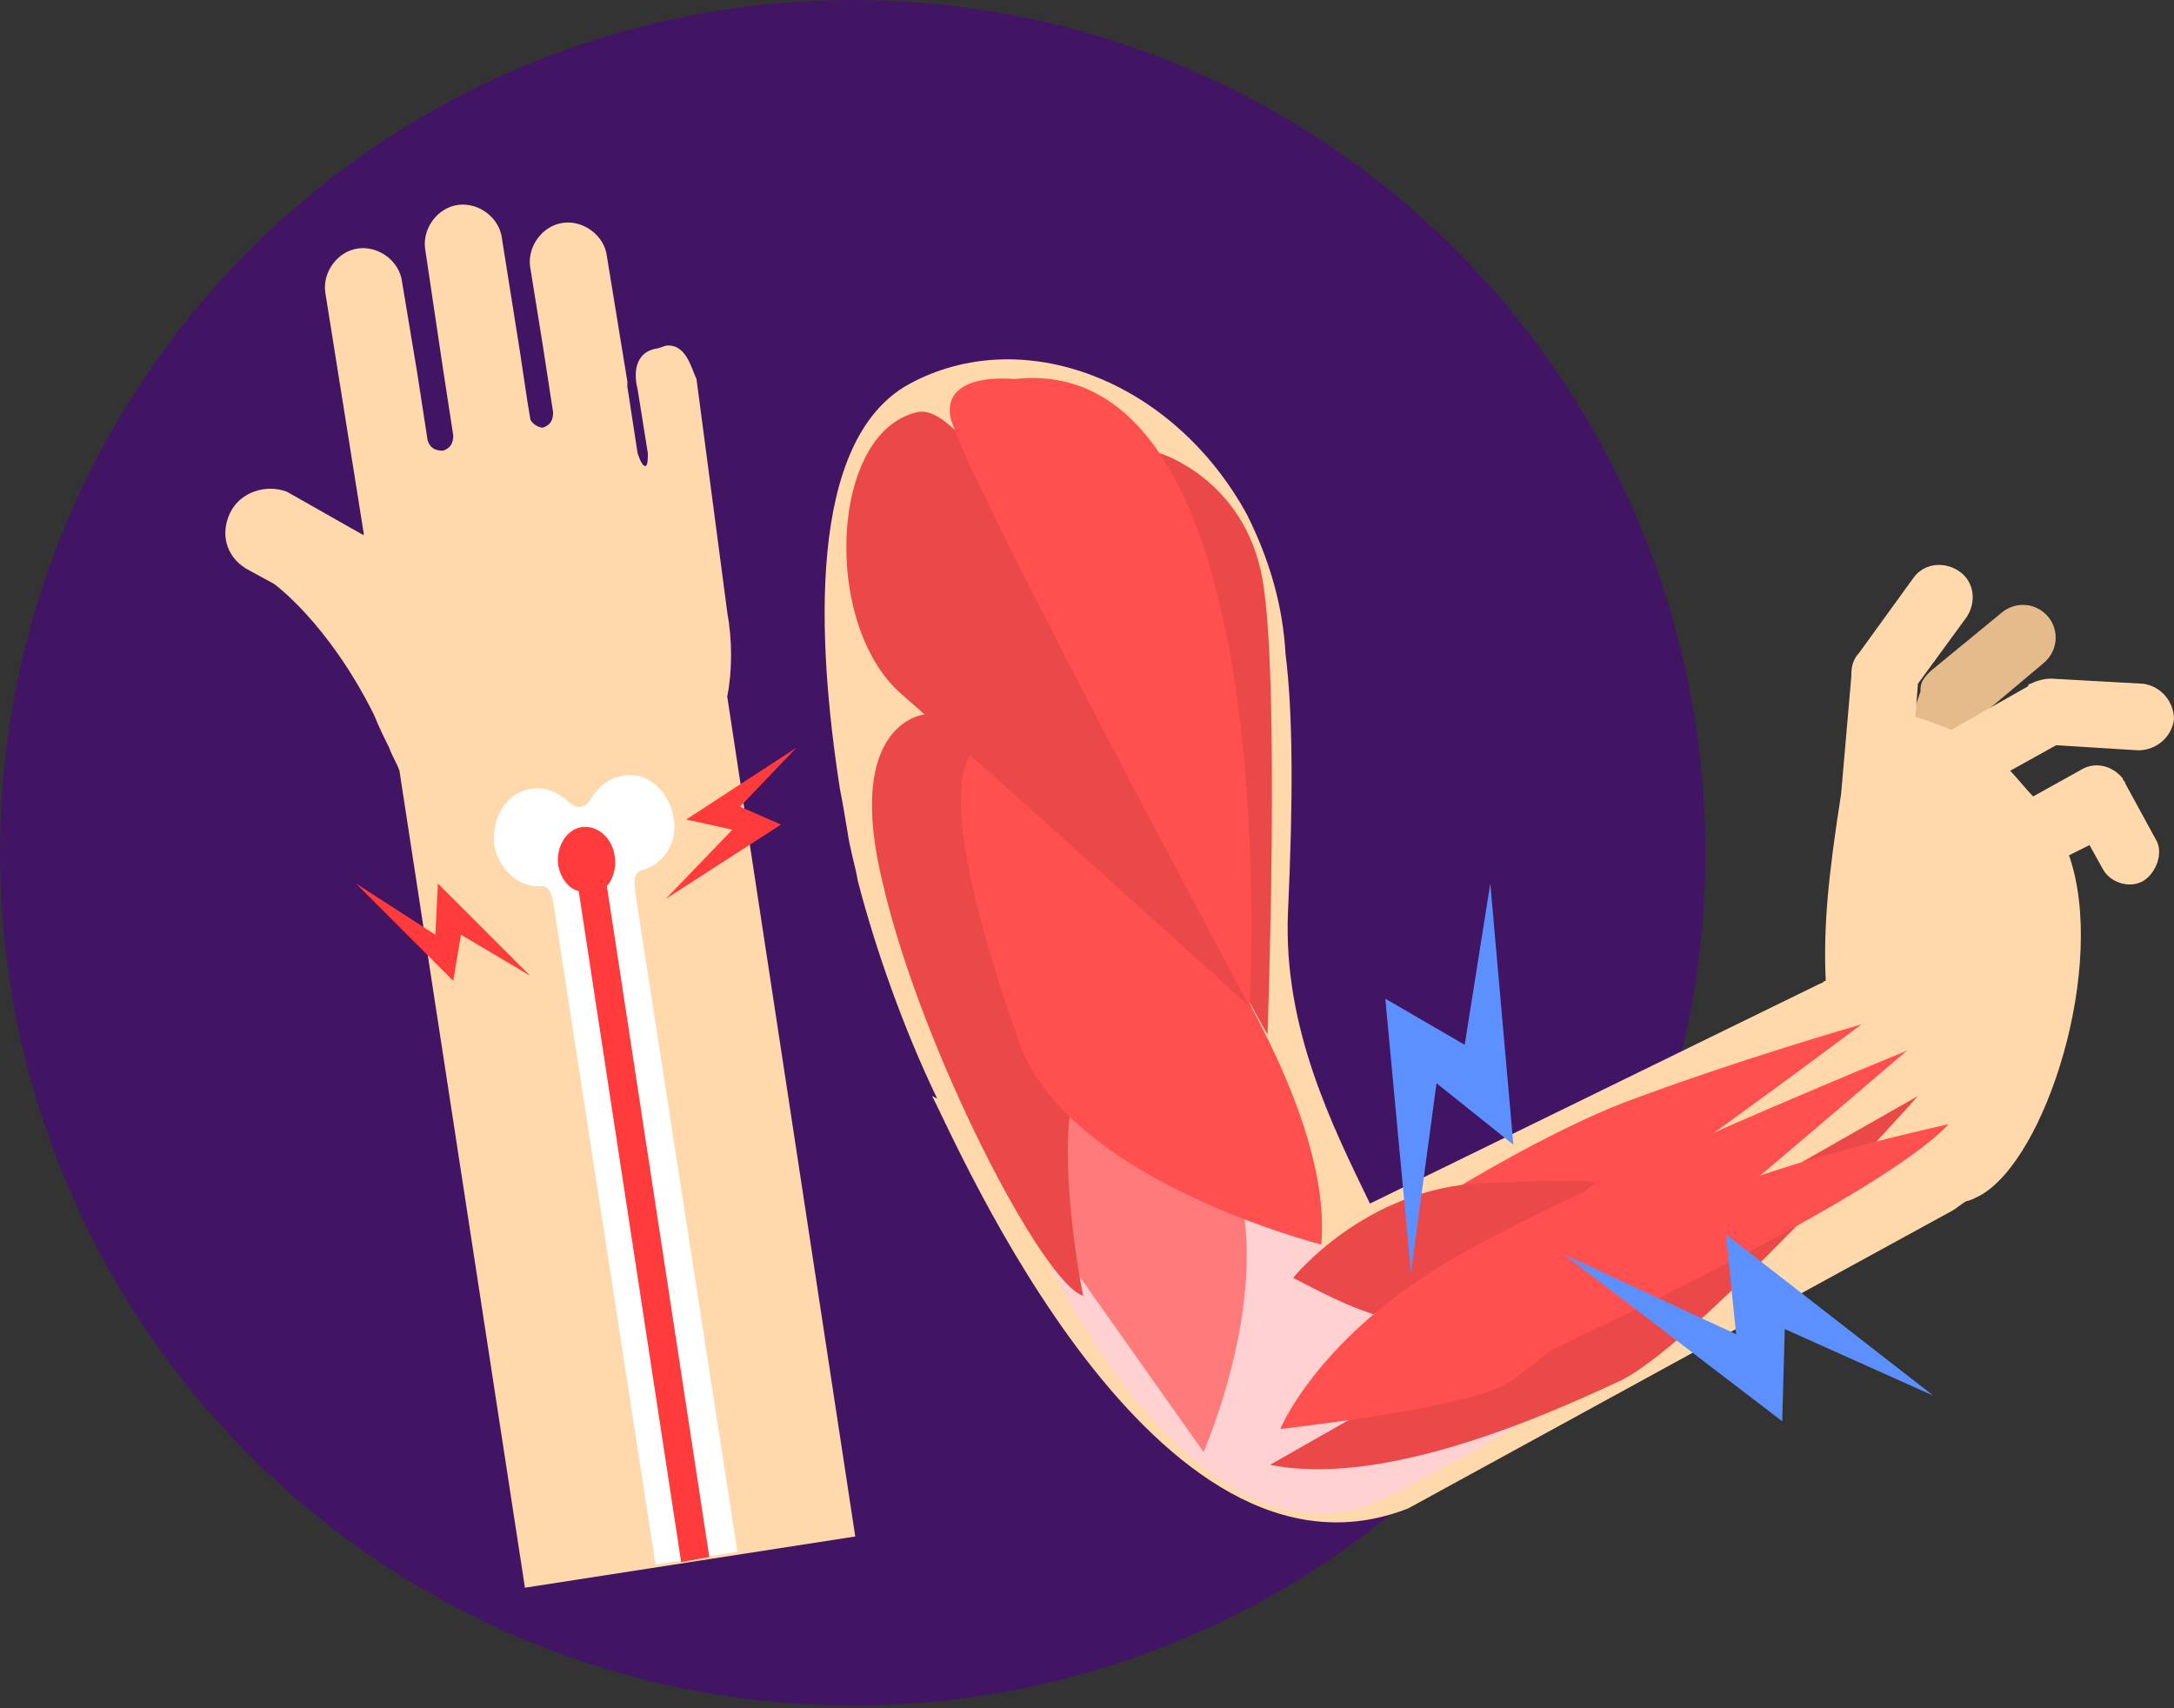 <?xml version="1.0" encoding="utf-8"?>
<!-- Generator: Adobe Illustrator 21.1.0, SVG Export Plug-In . SVG Version: 6.00 Build 0)  -->
<svg version="1.1" id="Layer_1" xmlns="http://www.w3.org/2000/svg" xmlns:xlink="http://www.w3.org/1999/xlink" x="0px" y="0px"
	 viewBox="0 0 84.9 66.7" style="enable-background:new 0 0 84.9 66.7;" xml:space="preserve">
<rect x="0" y="0" width="84.9" height="66.7" fill="#333333" stroke="none"/>
<style type="text/css">
	.st0{fill:#411564;}
	.st1{clip-path:url(#SVGID_2_);fill:#BBE2FF;}
	.st2{clip-path:url(#SVGID_2_);}
	.st3{fill:#FFAB78;}
	.st4{clip-path:url(#SVGID_2_);fill:#FF8378;}
	.st5{fill:#686B56;}
	.st6{fill:#4A4A4A;}
	.st7{fill:#FFD9D9;}
	.st8{fill:#3D2F2F;}
	.st9{fill:#473737;}
	.st10{fill:#362929;}
	.st11{fill:#3D2929;}
	.st12{fill:#705757;}
	.st13{fill:#ED3F3F;}
	.st14{fill:#806363;}
	.st15{fill:#634343;}
	.st16{fill:#BD7F7F;}
	.st17{fill:#FF8080;}
	.st18{fill:#211919;}
	.st19{fill:#FFFFFF;}
	.st20{fill:#878080;}
	.st21{fill:#302E2E;}
	.st22{fill:#FFD9AB;}
	.st23{fill:#FF3B3B;}
	.st24{fill:#E5BB8C;}
	.st25{fill:#FFD1D1;}
	.st26{fill:#EB4949;}
	.st27{fill:#FF4F4F;}
	.st28{fill:#FF7B7B;}
	.st29{fill:#5C90FF;}
	.st30{fill:#FF8C78;}
	.st31{fill:#FF6B52;}
	.st32{clip-path:url(#SVGID_4_);}
	.st33{fill:#49B8BF;}
	.st34{opacity:0.9;}
	.st35{fill:#231F20;}
	.st36{fill:#004C5B;}
	.st37{fill:#F47920;}
	.st38{fill:#47A87D;}
	.st39{fill:#003F1A;}
	.st40{fill:#682E00;}
	.st41{fill:#E65D5C;}
	.st42{opacity:0.7;}
	.st43{clip-path:url(#SVGID_6_);}
	.st44{fill:#EAD3C1;}
	.st45{clip-path:url(#SVGID_8_);}
	.st46{fill:#FFBABA;}
	.st47{fill:#FFDBDB;}
	.st48{fill:#5280E3;}
	.st49{fill:#FF9578;}
	.st50{fill:#233761;}
	.st51{clip-path:url(#SVGID_10_);}
	.st52{clip-path:url(#SVGID_12_);}
	.st53{clip-path:url(#SVGID_14_);}
	.st54{fill:#669948;}
	.st55{fill:#91B856;}
	.st56{fill:#A9BF5A;}
	.st57{fill:#BF815A;}
	.st58{fill:#72CAF1;}
	.st59{fill:#ACDDF6;}
	.st60{fill:#6EBA7B;}
	.st61{fill:#00975D;}
	.st62{fill:#8FB53E;}
	.st63{fill:#D8E5AC;}
	.st64{fill:#BA2E34;}
	.st65{fill:#E04F42;}
	.st66{fill:#FFE399;}
	.st67{fill:#FFEEC5;}
	.st68{fill:#BED472;}
	.st69{fill:#DC6E1D;}
	.st70{fill:#F5A353;}
	.st71{fill:#EE7924;}
	.st72{fill:#00A564;}
	.st73{fill:none;stroke:#FF3B3B;stroke-width:4;stroke-miterlimit:10;}
</style>
<g>
	<circle class="st0" cx="33.3" cy="33.3" r="33.3"/>
	<g>
		<path class="st22" d="M26,13.5l-0.3,0.1c-0.8,0.1-1,0.8-0.8,1.6l0.4,2.5c0,0,0,0,0,0c0,0.2,0,0.5-0.1,0.5c-0.1,0-0.2-0.2-0.3-0.5
			l-0.4-2.6c0-0.1,0-0.1,0-0.2L23.7,10c-0.1-0.8-0.9-1.4-1.7-1.3c-0.8,0.1-1.4,0.9-1.3,1.7l0.5,3.1c0,0,0,0,0,0l0.4,2.6
			c0,0.3-0.1,0.5-0.4,0.6c-0.2,0-0.5-0.2-0.5-0.4l-0.1-0.6l-0.3-2l-0.7-4.4c-0.1-0.8-0.9-1.4-1.7-1.3c-0.8,0.1-1.4,0.9-1.3,1.7
			l0.7,4.7c0,0,0,0,0,0l0.4,2.6c0,0.3-0.1,0.5-0.4,0.6c-0.3,0-0.5-0.1-0.6-0.4l0,0l-0.4-2.6l-0.6-3.6c-0.1-0.8-0.9-1.4-1.7-1.3
			c-0.8,0.1-1.4,0.9-1.3,1.7l1.5,9.4c0,0,0,0.1,0,0.1l-3-1.7C10.4,18.9,9.4,19.2,9,20c-0.4,0.8-0.2,1.7,0.6,2.2l1.1,0.6
			c0,0,2.1,1.5,3.9,5.1c0.2,0.5,0.4,0.9,0.6,1.3c0,0,0,0,0,0c0.1,0.3,0.3,0.6,0.4,0.9l4.9,31.9l12.9-2l-5-32.8c0.2-1,0.2-2.2,0-3.3
			l-1.2-9.1C27,14.4,26.8,13.4,26,13.5z"/>
		<path class="st19" d="M26.3,31.9c-0.2-1.1-1.1-1.8-2-1.6c-0.6,0.1-1,0.5-1.3,1c0,0,0,0,0,0c-0.3,0.4-0.7,0.1-0.7,0.1l0,0
			c-0.4-0.4-1-0.7-1.5-0.6c-1,0.1-1.6,1.1-1.5,2.2c0.2,1,1,1.7,1.9,1.6l0,0c0,0,0.3,0,0.4,0.6l4,25.9l3.2-0.5l-4-25.8c0,0,0,0,0-0.1
			c-0.1-0.6,0.2-0.7,0.2-0.7l0,0C25.9,33.8,26.5,32.9,26.3,31.9z"/>
		<path class="st23" d="M24,33.4c-0.1-0.7-0.7-1.2-1.3-1.1c-0.6,0.1-1,0.8-0.9,1.5c0.1,0.5,0.4,0.9,0.8,1l4,26.2l1.1-0.2l-4-26.2
			C23.9,34.4,24.1,33.9,24,33.4z"/>
		<polygon class="st23" points="31.1,29.2 26.8,32 28.6,32.4 26,35.1 30.5,32.2 28.9,31.5 		"/>
		<polygon class="st23" points="20.7,38.1 17.1,34.5 17,36.5 13.9,34.5 17.7,38.3 18,36.5 		"/>
	</g>
	<g>
		<g>
			<path class="st24" d="M76.2,31.3l1.1-3.3l2.5-2.1c0.6-0.5,0.6-1.3,0.2-1.8c-0.5-0.6-1.3-0.6-1.8-0.2l-2.8,2.3
				c-0.2,0.2-0.4,0.4-0.4,0.7c0,0,0,0.1,0,0.1l-1.5,4.4c-0.2,0.7,0.5,0.5,1.1,0.7C75.2,32.4,75.9,32,76.2,31.3z"/>
			<path class="st22" d="M77.3,46.7c2.6-1.4,5-9,3.5-13.3l0.8-0.4l0.5,0.9c0.3,0.6,1.1,0.8,1.6,0.5s0.8-1.1,0.5-1.6L83,30.6
				c0-0.1-0.1-0.1-0.1-0.2c-0.4-0.5-1.1-0.7-1.7-0.3l-1.8,1c-0.3-0.3-0.6-0.7-0.9-1l1.8-1l3.2,0.2c0.7,0,1.3-0.5,1.4-1.2
				c0-0.7-0.5-1.3-1.2-1.4l-3.6-0.2c-0.3,0-0.6,0.1-0.8,0.2c0,0-0.1,0-0.1,0.1l-3,1.7c-0.5-0.2-1-0.4-1.4-0.5l0.1-1.3l1.9-2.6
				c0.4-0.6,0.3-1.4-0.3-1.8c-0.6-0.4-1.4-0.3-1.8,0.3l-2.1,2.9c-0.2,0.2-0.3,0.5-0.3,0.8c0,0,0,0.1,0,0.1l-0.4,4.6c0,0,0,0,0,0
				c-0.5,3.2-0.7,5.2-0.6,7.3c-0.1,0-0.1,0.1-0.2,0.1L53.5,47c-1.5-3.1-3.4-6.9-3.2-11.4c0.2-4.4,0.2-7.7-0.1-10.1
				c-0.1-1.8-0.6-3.6-1.5-5.4c-2.9-5.3-8.8-7.5-13.2-5.1c-4,2.2-3.6,10-2.7,15.8c0.1,0.5,0.2,1.1,0.3,1.7c0,0,0,0,0,0
				c0.1,0.7,0.3,1.3,0.4,1.9c0.7,2.7,1.8,5.8,3.1,8.5l-0.2-0.1c1,1.9,8.7,20,18.6,16.1l21.2-11.6c0.2-0.1,0.4-0.3,0.6-0.4
				C76.9,46.9,77.1,46.8,77.3,46.7z"/>
			<path class="st25" d="M41.1,49.6c0,0,6,12.6,13.2,8.8c7.3-3.7,7.4-4.7,7.4-4.7s-10.2-4.2-11.3-6.3c-1.1-2-9.8-6.6-9.8-6.6
				L41.1,49.6z"/>
			<path class="st26" d="M49.6,57.2l25.3-14.4c0,0-8.9,10-11.8,11.2C60.3,55.3,54,58.1,49.6,57.2z"/>
			<path class="st27" d="M76.1,43.9c0,0-6.5,1.4-9.9,3s-9.7,7.7-9.7,7.7S72.9,47.3,76.1,43.9z"/>
			<path class="st27" d="M53.4,48.6c0,0,5.4-3.7,9.9-5.5c4.5-1.7,9.4-3.1,9.4-3.1s-10,7.5-12.1,8.5S53.4,48.6,53.4,48.6z"/>
			<path class="st28" d="M40.5,47.5l6.5,9.2c0,0,3.1-7,0.9-11.6c-2.3-4.6-7.8-5.2-7.8-5.2L40.5,47.5z"/>
			<path class="st26" d="M36.1,27.9c0,0-3.2,0.3-1.6,6.7c1.5,6.4,6.2,15.5,7.8,16c-0.5-2.5-0.9-6.6-0.3-7.9S40.1,26.2,36.1,27.9z"/>
			<path class="st26" d="M45.3,17.7c0,0,3.3,1,4,4.9s0.2,17.8,0.2,17.8s-6.2-10.5-5.2-17S45.3,17.7,45.3,17.7z"/>
			<path class="st27" d="M43.2,30.9c0,0,9,10.8,8.4,17.7c0,0-9.9-2.5-11.8-7.9C37.9,35.3,34.5,24.2,43.2,30.9z"/>
			<path class="st26" d="M48.9,39.4c0,0-10.6-9.6-13.7-12.3c-3.1-2.7-2.8-10.2,0.6-11C39.2,15.2,48.7,39.1,48.9,39.4z"/>
			<path class="st27" d="M39.6,14.8c0,0-2.7-0.3-2.5,1.4s11.7,23.1,11.7,23.1S50.3,13.6,39.6,14.8z"/>
			<path class="st26" d="M50.5,49.9c0,0,2.8-3.5,7.4-3.7c4.7-0.2,4.4,0,4.4,0s-5.3,4.1-6.4,5C54.8,52.1,52.6,51,50.5,49.9z"/>
			<path class="st27" d="M58.9,54c1.6-1,15.6-13,15.6-13l-0.2,0.1c0,0-11.8,4.8-17.3,7.9c-5.5,3.1-7,6.8-7,6.8S57.3,55,58.9,54z"/>
			<polygon class="st29" points="75.5,54.5 67.4,48.2 67.8,52.1 61.1,49 69.6,55.5 69.7,51.9 			"/>
			<polygon class="st29" points="58.2,34.5 59.1,44.7 56.1,42.3 55.1,49.7 54.1,39 57.2,40.8 			"/>
		</g>
	</g>
</g>
</svg>
